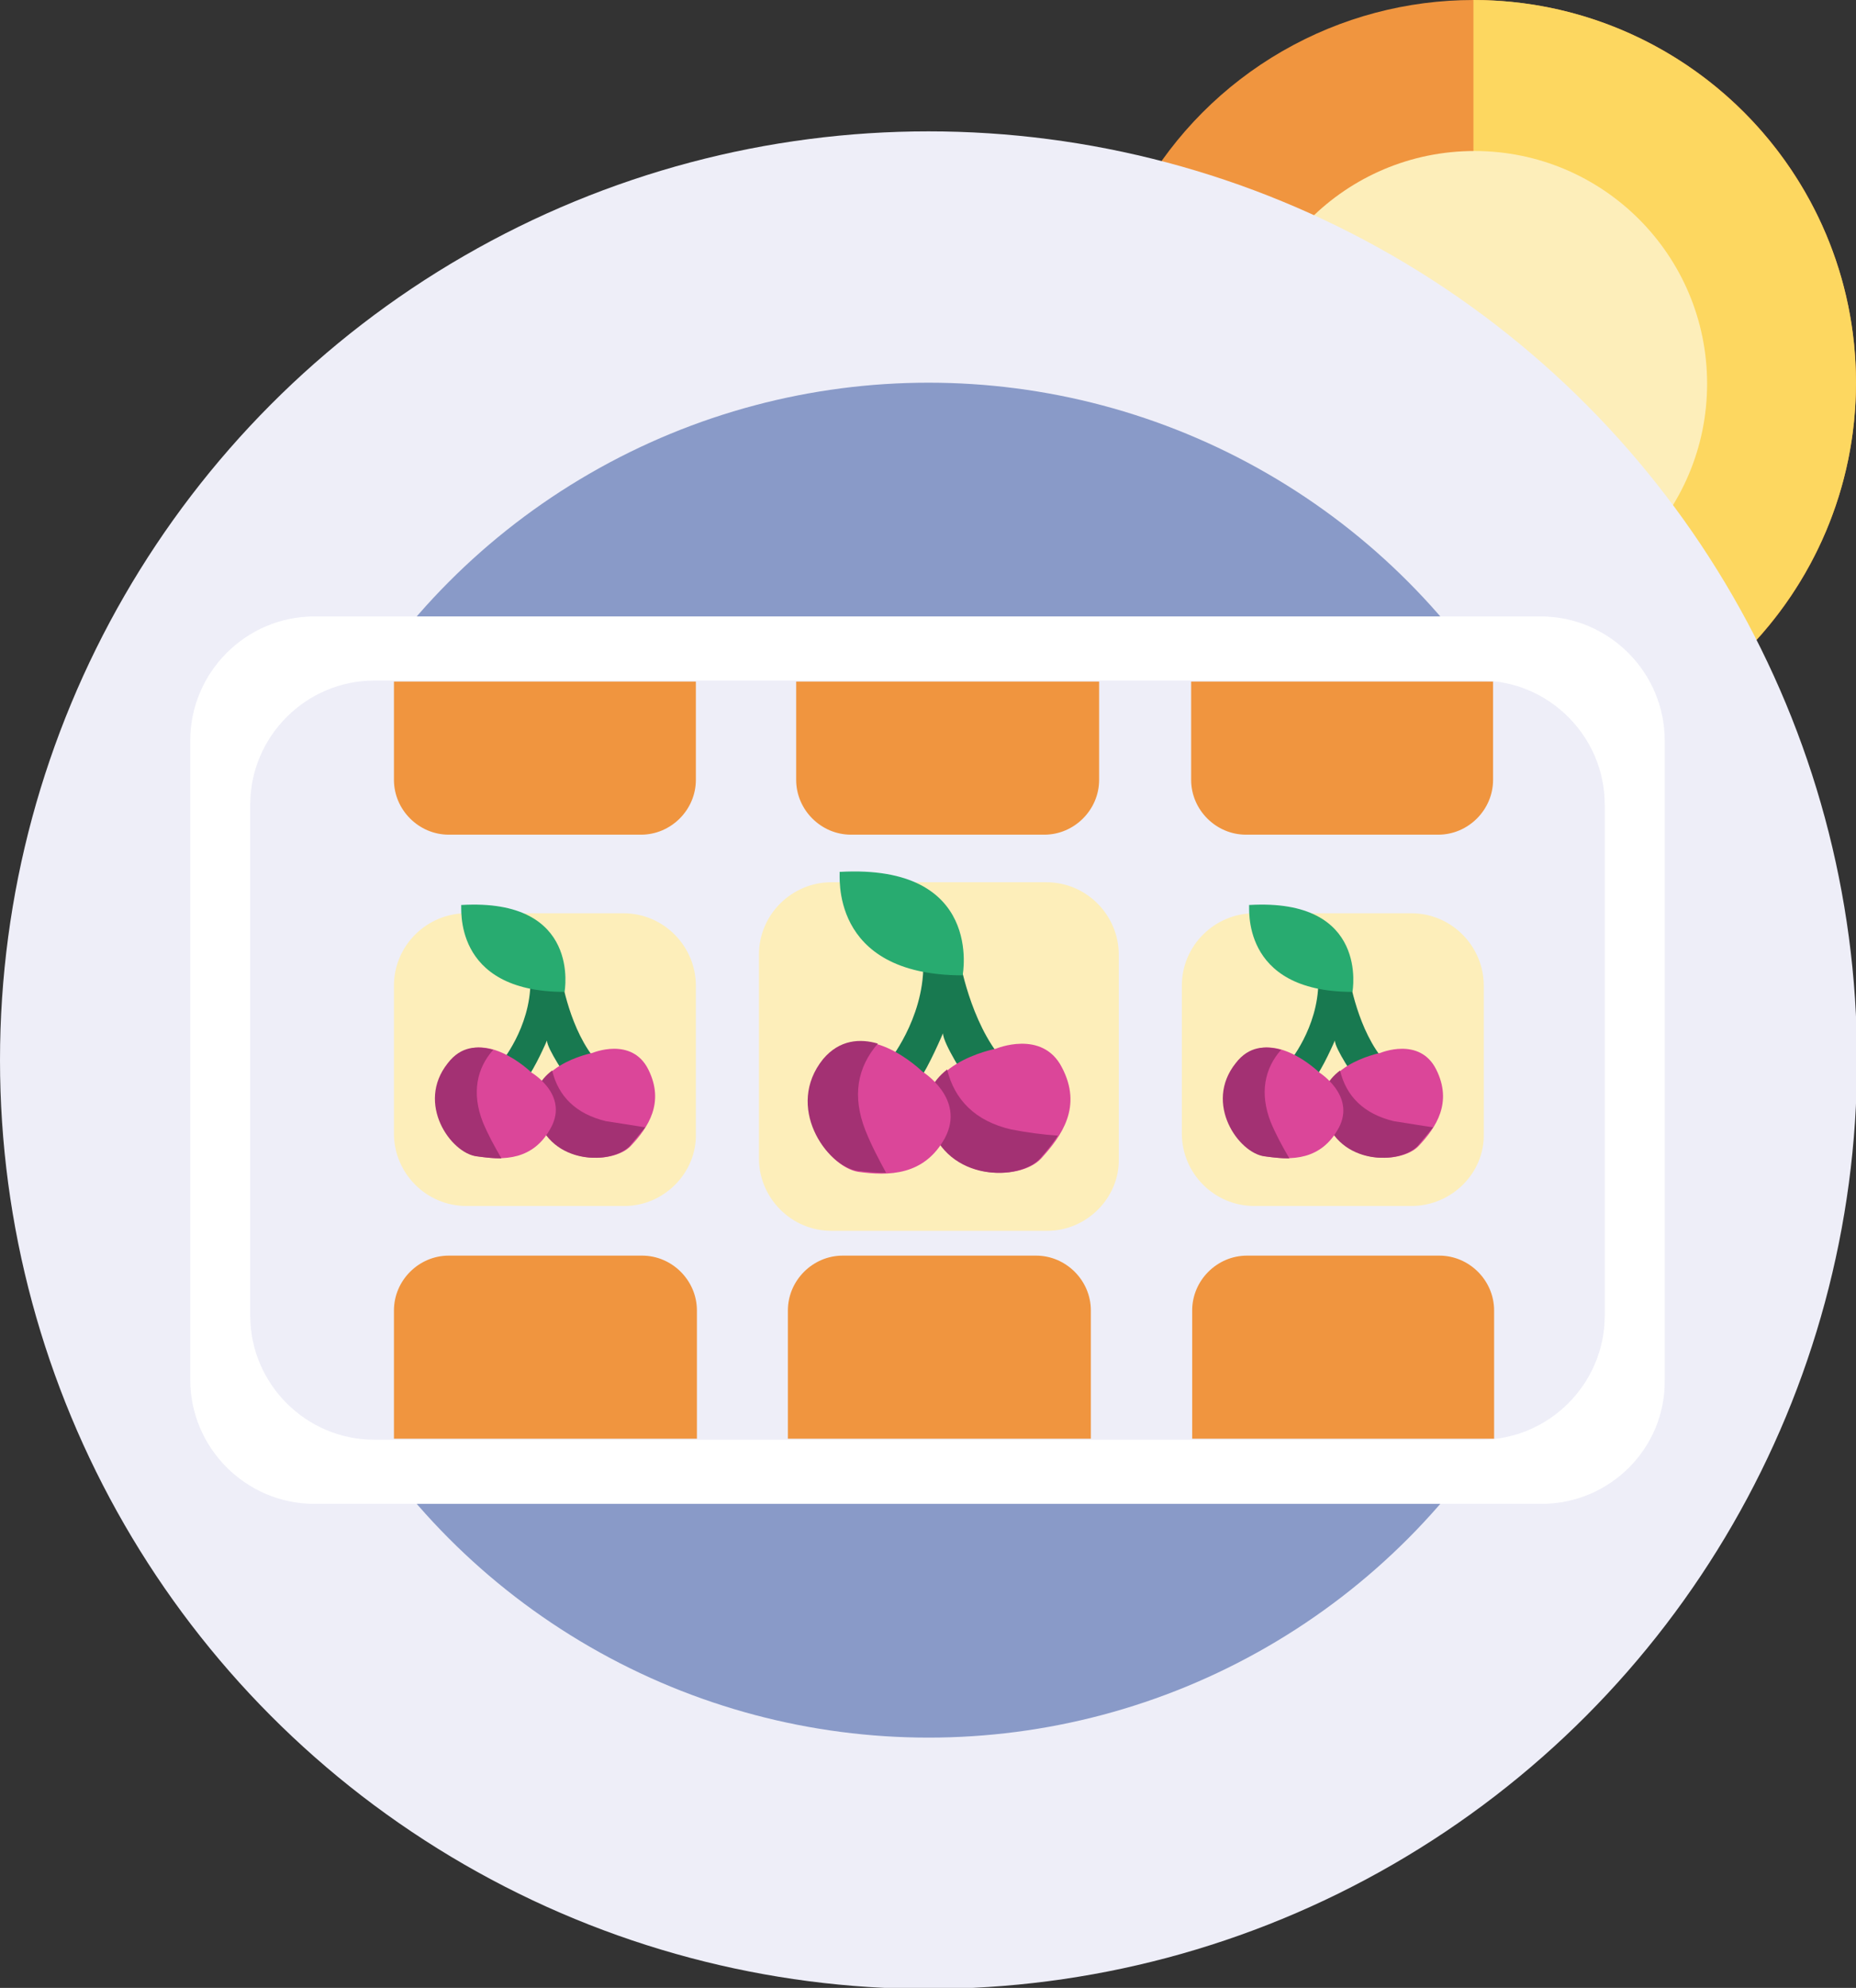 <?xml version="1.0" encoding="utf-8"?>
<!-- Generator: Adobe Illustrator 22.0.0, SVG Export Plug-In . SVG Version: 6.00 Build 0)  -->
<svg version="1.1" id="Layer_1" xmlns="http://www.w3.org/2000/svg" xmlns:xlink="http://www.w3.org/1999/xlink" x="0px" y="0px"
	 viewBox="0 0 179.5 192.2" style="enable-background:new 0 0 179.5 192.2;" xml:space="preserve">
<rect x="0" y="0" width="179.5" height="192.2" fill="#333333" stroke="none"/>
<style type="text/css">
	.st0{fill:#F0953F;}
	.st1{fill:#FDD760;}
	.st2{fill:#FDEEBA;}
	.st3{fill:#EEEEF8;}
	.st4{fill:#899AC8;}
	.st5{fill:#F0C41B;}
	.st6{fill:#3F3F3F;}
	.st7{fill:#F9EAB0;}
	.st8{fill:#DB2215;}
	.st9{fill:#245EA9;}
	.st10{fill:#DFDFE5;}
	.st11{fill:#7E90B7;}
	.st12{fill:#FFFFFF;}
	.st13{fill:#187950;}
	.st14{fill:#28AB70;}
	.st15{fill:#DB4699;}
	.st16{fill:#A33173;}
	.st17{fill:#1D9AB7;}
	.st18{fill:#1EA8CE;}
	.st19{clip-path:url(#SVGID_4_);}
	.st20{fill:#F1F1F1;}
	.st21{fill:#E1E1E4;}
	.st22{fill:#E95D68;}
	.st23{opacity:0.1;fill:#1D1D1B;}
	.st24{fill:#3C3A41;}
	.st25{fill:#17171A;}
	.st26{opacity:0.2;fill:#1D1D1B;}
	.st27{opacity:0.3;fill:#3C3A41;}
	.st28{fill:#FDF28C;}
	.st29{opacity:0.1;fill:#3C3A41;}
	.st30{opacity:0.4;fill:#EEEEF8;}
	.st31{opacity:0.28;fill:#FFFFFF;}
	.st32{opacity:5.000000e-02;fill:#3C3A41;}
	.st33{opacity:0.1;}
	.st34{fill:#1D1D1B;}
	.st35{opacity:0.37;fill:#DFDFE5;}
	.st36{opacity:0.21;fill:#3C3A41;}
	.st37{fill:#FDBF00;}
	.st38{clip-path:url(#SVGID_6_);}
	.st39{clip-path:url(#SVGID_8_);}
	.st40{opacity:0.12;fill:#FFFFFF;}
	.st41{clip-path:url(#SVGID_10_);}
	.st42{fill:#4E5660;}
	.st43{fill:#383C43;}
	.st44{clip-path:url(#SVGID_12_);}
	.st45{clip-path:url(#SVGID_14_);}
	.st46{fill:#009DE1;}
	.st47{clip-path:url(#SVGID_18_);}
	.st48{opacity:0.1;fill:#1D1D1B;enable-background:new    ;}
	.st49{fill:#C8CACC;}
	.st50{fill:#ECF0F1;}
	.st51{fill:#4D4D4D;}
	.st52{opacity:0.53;fill:#ECF0F1;enable-background:new    ;}
	.st53{fill:none;}
	.st54{opacity:0.21;fill:#1D1D1B;enable-background:new    ;}
	.st55{opacity:4.000000e-02;fill:#1D1D1B;enable-background:new    ;}
</style>
<g>
	<g>
		<circle class="st0" cx="142.5" cy="37" r="37"/>
		<path class="st1" d="M142.5,0v74c20.4,0,37-16.6,37-37C179.5,16.6,162.9,0,142.5,0z"/>
		<circle class="st2" cx="142.6" cy="37.1" r="22.5"/>
	</g>
	<circle class="st3" cx="89.8" cy="102.5" r="89.8"/>
	<circle class="st4" cx="89.8" cy="102.5" r="65.5"/>
	<path class="st12" d="M149.1,145.4H30.4c-6.6,0-12-5.4-12-12V71.6c0-6.6,5.4-12,12-12h118.6c6.6,0,12,5.4,12,12v61.8
		C161.1,140,155.7,145.4,149.1,145.4z"/>
	<path class="st3" d="M143.2,139.2h-107c-6.6,0-12-5.4-12-12V77.8c0-6.6,5.4-12,12-12h107c6.6,0,12,5.4,12,12v49.4
		C155.2,133.8,149.8,139.2,143.2,139.2z"/>
	<g>
		<path class="st2" d="M101.3,119H80.4c-3.9,0-7-3.2-7-7V92.3c0-3.9,3.2-7,7-7h20.8c3.9,0,7,3.2,7,7v19.7
			C108.3,115.8,105.1,119,101.3,119z"/>
		<g>
			<path class="st13" d="M92.8,92.7c0,0,1,6.1,4.2,9.8l-3.5,1.9c0,0-2.3-3.5-2.3-4.5c0,0-1.4,3.3-2.3,4.5l-3-1.7
				c0,0,3.4-4.1,3.4-9.4L92.8,92.7z"/>
			<path class="st14" d="M93.1,94.3c0,0,2.1-10.8-11.9-10C81.3,84.3,80,94.3,93.1,94.3z"/>
			<g>
				<path class="st15" d="M96.3,101.4c0,0-8,1.5-6.3,7.2s8.7,5.6,10.7,3.4c2-2.2,4-5,2-8.8C100.8,99.5,96.3,101.4,96.3,101.4z"/>
				<path class="st16" d="M97.8,109.2c-3.5-0.8-5.5-2.9-6.2-5.8c-1.4,1.1-2.5,2.8-1.7,5.2c1.7,5.7,8.7,5.6,10.7,3.4
					c0.6-0.7,1.2-1.4,1.7-2.2C100.9,109.7,99.3,109.5,97.8,109.2z"/>
			</g>
			<g>
				<path class="st15" d="M89.2,103.6c0,0-5.8-5.7-9.5-1.1c-3.7,4.6,0.3,10.3,3.3,10.8c2.9,0.4,6.4,0.4,8.4-3.3
					C93.4,106.2,89.2,103.6,89.2,103.6z"/>
				<path class="st16" d="M83.7,109.3c-1.3-3.3-0.8-6.1,1.2-8.4c-1.7-0.5-3.7-0.4-5.3,1.5c-3.7,4.6,0.3,10.3,3.3,10.8
					c0.9,0.1,1.9,0.2,2.8,0.2C85,112.1,84.3,110.8,83.7,109.3z"/>
			</g>
		</g>
		<path class="st2" d="M60.4,116.6H45.1c-3.9,0-7-3.2-7-7V95.3c0-3.9,3.2-7,7-7h15.2c3.9,0,7,3.2,7,7v14.3
			C67.4,113.4,64.2,116.6,60.4,116.6z"/>
		<g>
			<path class="st13" d="M54.3,94.5c0,0,0.8,5.2,3.5,8.2l-2.9,1.6c0,0-2-2.9-2-3.7c0,0-1.2,2.8-2,3.7l-2.5-1.5c0,0,2.9-3.4,2.9-7.9
				L54.3,94.5z"/>
			<path class="st14" d="M54.6,95.9c0,0,1.7-9.1-10-8.4C44.7,87.5,43.6,95.9,54.6,95.9z"/>
			<g>
				<path class="st15" d="M57.3,101.8c0,0-6.7,1.3-5.3,6.1s7.3,4.7,9,2.9c1.7-1.8,3.3-4.2,1.7-7.4C61.1,100.2,57.3,101.8,57.3,101.8
					z"/>
				<path class="st16" d="M58.6,108.4c-2.9-0.7-4.6-2.4-5.2-4.9c-1.2,0.9-2.1,2.3-1.5,4.4c1.4,4.8,7.3,4.7,9,2.9
					c0.5-0.6,1-1.2,1.5-1.8C61.2,108.8,59.9,108.6,58.6,108.4z"/>
			</g>
			<g>
				<path class="st15" d="M51.4,103.7c0,0-4.9-4.8-8-0.9s0.3,8.7,2.8,9c2.5,0.4,5.4,0.4,7.1-2.8S51.4,103.7,51.4,103.7z"/>
				<path class="st16" d="M46.7,108.5c-1.1-2.8-0.6-5.2,1-7c-1.5-0.4-3.1-0.4-4.4,1.3c-3.1,3.9,0.3,8.7,2.8,9
					c0.8,0.1,1.6,0.2,2.4,0.2C47.8,110.8,47.2,109.7,46.7,108.5z"/>
			</g>
		</g>
		<path class="st2" d="M136.5,116.6h-15.2c-3.9,0-7-3.2-7-7V95.3c0-3.9,3.2-7,7-7h15.2c3.9,0,7,3.2,7,7v14.3
			C143.6,113.4,140.4,116.6,136.5,116.6z"/>
		<g>
			<path class="st13" d="M130.5,94.5c0,0,0.8,5.2,3.5,8.2l-2.9,1.6c0,0-2-2.9-2-3.7c0,0-1.2,2.8-2,3.7l-2.5-1.5c0,0,2.9-3.4,2.9-7.9
				L130.5,94.5z"/>
			<path class="st14" d="M130.8,95.9c0,0,1.7-9.1-10-8.4C120.9,87.5,119.8,95.9,130.8,95.9z"/>
			<g>
				<path class="st15" d="M133.5,101.8c0,0-6.7,1.3-5.3,6.1c1.4,4.8,7.3,4.7,9,2.9c1.7-1.8,3.3-4.2,1.7-7.4
					C137.3,100.2,133.5,101.8,133.5,101.8z"/>
				<path class="st16" d="M134.8,108.4c-2.9-0.7-4.6-2.4-5.2-4.9c-1.2,0.9-2.1,2.3-1.5,4.4c1.4,4.8,7.3,4.7,9,2.9
					c0.5-0.6,1-1.2,1.5-1.8C137.3,108.8,136.1,108.6,134.8,108.4z"/>
			</g>
			<g>
				<path class="st15" d="M127.6,103.7c0,0-4.9-4.8-8-0.9c-3.1,3.9,0.3,8.7,2.8,9c2.5,0.4,5.4,0.4,7.1-2.8
					C131.1,105.9,127.6,103.7,127.6,103.7z"/>
				<path class="st16" d="M122.9,108.5c-1.1-2.8-0.6-5.2,1-7c-1.5-0.4-3.1-0.4-4.4,1.3c-3.1,3.9,0.3,8.7,2.8,9
					c0.8,0.1,1.6,0.2,2.4,0.2C124,110.8,123.4,109.7,122.9,108.5z"/>
			</g>
		</g>
	</g>
	<path class="st0" d="M67.4,139.1v-12.4c0-2.9-2.4-5.3-5.3-5.3H43.4c-2.9,0-5.3,2.4-5.3,5.3v12.4H67.4z"/>
	<path class="st0" d="M105.5,139.1v-12.4c0-2.9-2.4-5.3-5.3-5.3H81.5c-2.9,0-5.3,2.4-5.3,5.3v12.4H105.5z"/>
	<path class="st0" d="M144.5,139.1v-12.4c0-2.9-2.4-5.3-5.3-5.3h-18.6c-2.9,0-5.3,2.4-5.3,5.3v12.4H144.5z"/>
	<path class="st0" d="M115.2,65.9v9.5c0,2.9,2.4,5.3,5.3,5.3h18.6c2.9,0,5.3-2.4,5.3-5.3v-9.5H115.2z"/>
	<path class="st0" d="M77,65.9v9.5c0,2.9,2.4,5.3,5.3,5.3H101c2.9,0,5.3-2.4,5.3-5.3v-9.5H77z"/>
	<path class="st0" d="M38.1,65.9v9.5c0,2.9,2.4,5.3,5.3,5.3H62c2.9,0,5.3-2.4,5.3-5.3v-9.5H38.1z"/>
</g>
</svg>
